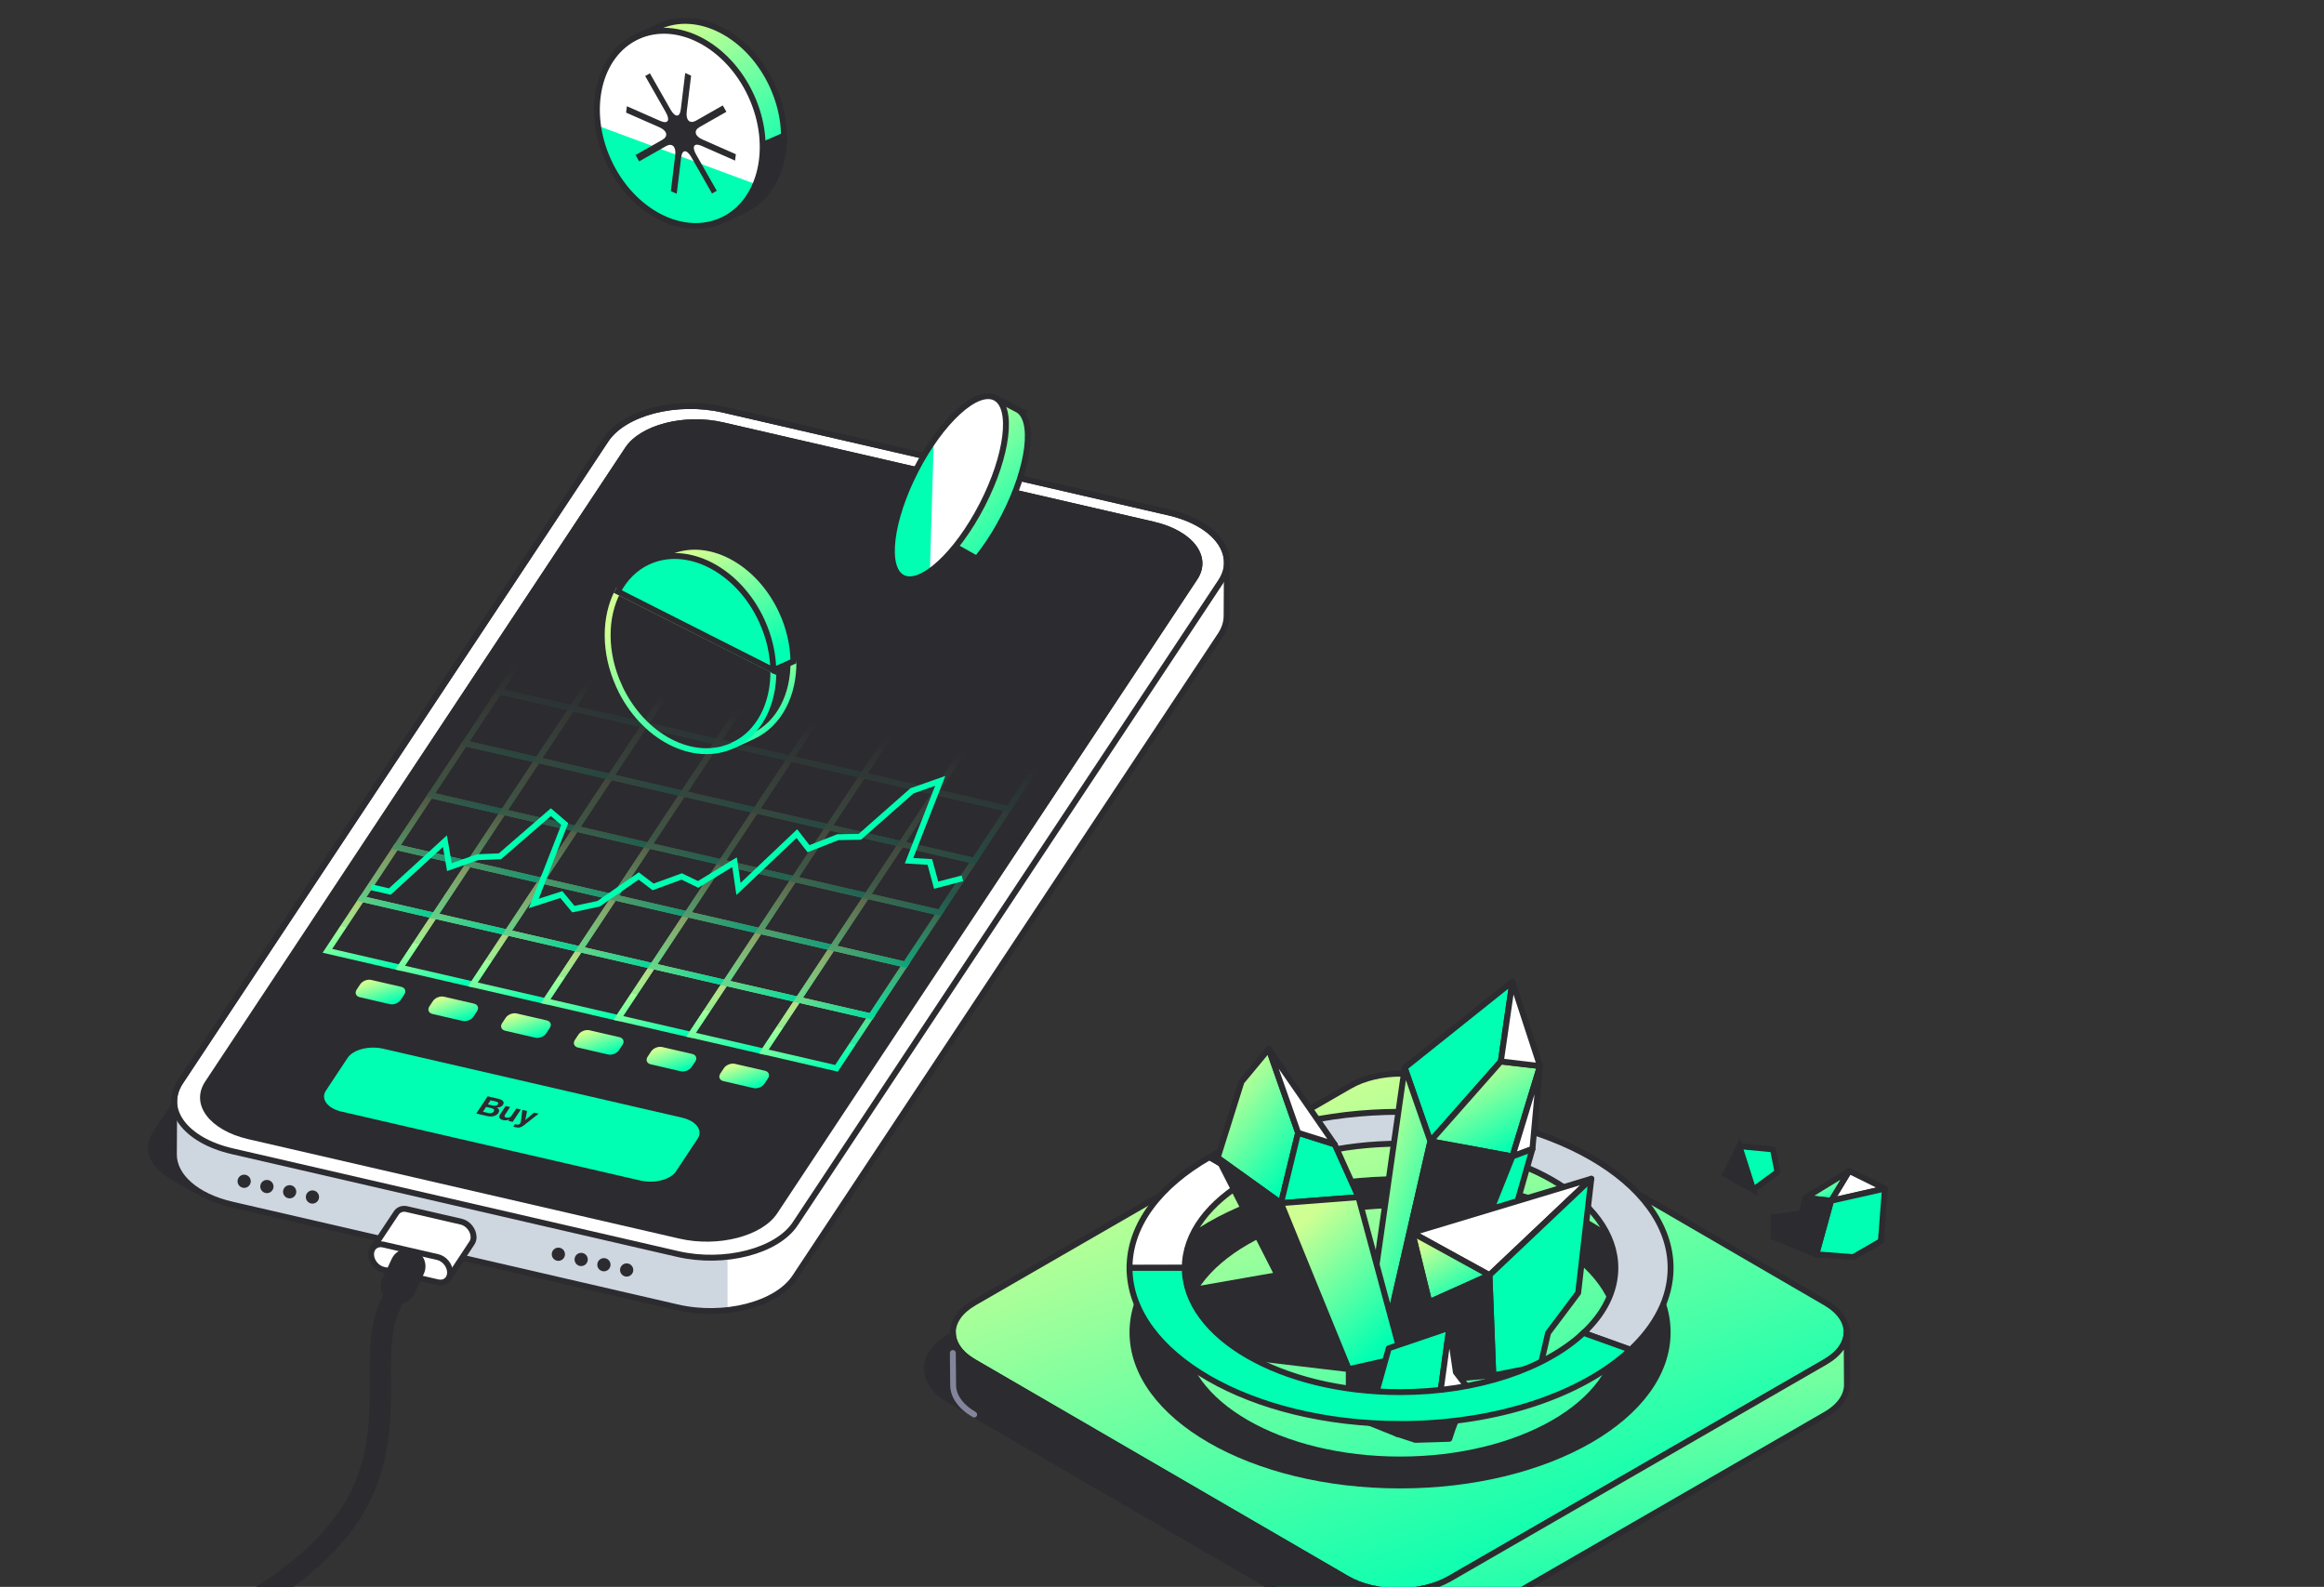 <svg width="394" height="269" viewBox="0 0 394 269" fill="none" xmlns="http://www.w3.org/2000/svg">
    <rect x="0" y="0" width="394" height="269" fill="#333333" stroke="none"/>
    <g clip-path="url(#clip0_7125_21449)">
        <path
            d="M34.144 202.233L30.794 200.426C26.798 198.271 24.05 195.699 26.539 191.899L38.724 173.291L34.144 202.233Z"
            fill="#2C2B2F" stroke="#2C2B2F" stroke-miterlimit="10" />
        <path
            d="M208 95.341C208 91.716 204.276 88.283 198.184 86.88L122.645 69.452C114.721 67.622 105.796 69.916 102.71 74.571L30.583 183.402C29.872 184.48 29.534 185.588 29.528 186.678L29.48 195.717C29.474 199.349 33.198 202.781 39.297 204.19L114.835 221.618C122.76 223.449 131.684 221.155 134.77 216.5L206.897 107.668C207.609 106.597 207.946 105.488 207.952 104.398L208 95.359C208 95.359 208 95.371 208 95.377C208 95.365 208 95.353 208 95.347V95.341ZM207.982 95.769C207.982 95.769 207.982 95.751 207.982 95.739C207.982 95.751 207.982 95.757 207.982 95.769Z"
            fill="white" />
        <path
            d="M30.583 183.402C29.872 184.48 29.534 185.588 29.528 186.678L29.48 195.717C29.474 199.349 33.198 202.781 39.297 204.19L114.835 221.618C117.649 222.269 120.584 222.395 123.344 222.082V208.448L33.668 178.753L30.583 183.408V183.402Z"
            fill="#CED6E0" />
        <path
            d="M198.183 86.88C206.108 88.711 210.031 93.968 206.946 98.623L134.818 207.454C131.732 212.109 122.808 214.404 114.883 212.573L39.345 195.145C31.42 193.314 27.497 188.057 30.583 183.402L102.71 74.571C105.796 69.916 114.72 67.622 122.645 69.452L198.183 86.88Z"
            fill="white" stroke="#2C2B2F" stroke-miterlimit="10" />
        <path
            d="M195.67 88.452C202.275 89.975 205.547 94.36 202.974 98.238L131.763 205.69C129.189 209.568 121.747 211.483 115.142 209.959L42.099 193.11C35.494 191.586 32.222 187.202 34.795 183.324L106.007 75.872C108.58 71.994 116.022 70.079 122.627 71.602L195.67 88.452Z"
            fill="#2C2B2F" />
        <path
            d="M208 95.341C208 91.716 204.276 88.283 198.184 86.88L122.645 69.452C114.721 67.622 105.796 69.916 102.71 74.571L30.583 183.402C29.872 184.48 29.534 185.588 29.528 186.678L29.48 195.717C29.474 199.349 33.198 202.781 39.297 204.19L114.835 221.618C122.76 223.449 131.684 221.155 134.77 216.5L206.897 107.668C207.609 106.597 207.946 105.488 207.952 104.398L208 95.359C208 95.359 208 95.371 208 95.377C208 95.365 208 95.353 208 95.347V95.341ZM207.982 95.769C207.982 95.769 207.982 95.751 207.982 95.739C207.982 95.751 207.982 95.757 207.982 95.769Z"
            stroke="#2C2B2F" stroke-miterlimit="10" stroke-linecap="round" />
        <path
            d="M94.665 213.735C95.284 213.735 95.786 213.234 95.786 212.615C95.786 211.997 95.284 211.495 94.665 211.495C94.046 211.495 93.544 211.997 93.544 212.615C93.544 213.234 94.046 213.735 94.665 213.735Z"
            fill="#2C2B2F" />
        <path
            d="M98.528 214.621C99.147 214.621 99.649 214.119 99.649 213.501C99.649 212.882 99.147 212.38 98.528 212.38C97.909 212.38 97.407 212.882 97.407 213.501C97.407 214.119 97.909 214.621 98.528 214.621Z"
            fill="#2C2B2F" />
        <path
            d="M102.385 215.512C103.004 215.512 103.505 215.01 103.505 214.392C103.505 213.773 103.004 213.271 102.385 213.271C101.765 213.271 101.264 213.773 101.264 214.392C101.264 215.01 101.765 215.512 102.385 215.512Z"
            fill="#2C2B2F" />
        <path
            d="M106.241 216.403C106.861 216.403 107.362 215.902 107.362 215.283C107.362 214.665 106.861 214.163 106.241 214.163C105.622 214.163 105.121 214.665 105.121 215.283C105.121 215.902 105.622 216.403 106.241 216.403Z"
            fill="#2C2B2F" />
        <path
            d="M41.393 201.366C42.012 201.366 42.514 200.864 42.514 200.246C42.514 199.627 42.012 199.126 41.393 199.126C40.774 199.126 40.273 199.627 40.273 200.246C40.273 200.864 40.774 201.366 41.393 201.366Z"
            fill="#2C2B2F" />
        <path
            d="M45.25 202.257C45.869 202.257 46.371 201.756 46.371 201.137C46.371 200.518 45.869 200.017 45.25 200.017C44.631 200.017 44.129 200.518 44.129 201.137C44.129 201.756 44.631 202.257 45.25 202.257Z"
            fill="#2C2B2F" />
        <path
            d="M49.107 203.142C49.726 203.142 50.228 202.641 50.228 202.022C50.228 201.404 49.726 200.902 49.107 200.902C48.488 200.902 47.986 201.404 47.986 202.022C47.986 202.641 48.488 203.142 49.107 203.142Z"
            fill="#2C2B2F" />
        <path
            d="M52.97 204.034C53.589 204.034 54.091 203.532 54.091 202.914C54.091 202.295 53.589 201.793 52.97 201.793C52.351 201.793 51.849 202.295 51.849 202.914C51.849 203.532 52.351 204.034 52.97 204.034Z"
            fill="#2C2B2F" />
        <path
            d="M80.287 209.713C80.287 208.538 79.353 207.364 78.207 207.099L68.969 204.967C68.21 204.792 67.547 205.07 67.186 205.612L63.196 211.615L76.026 216.728L79.997 210.718C80.178 210.441 80.293 210.104 80.293 209.713H80.287Z"
            fill="white" stroke="#2C2B2F" stroke-linecap="round" stroke-linejoin="round" />
        <path
            d="M76.303 215.716C76.303 216.891 75.369 217.638 74.225 217.373L64.986 215.241C63.841 214.976 62.907 213.802 62.907 212.627C62.907 211.453 63.841 210.706 64.986 210.971L74.225 213.103C75.369 213.368 76.303 214.542 76.303 215.716Z"
            fill="white" stroke="#2C2B2F" stroke-linecap="round" stroke-linejoin="round" />
        <path d="M69.132 214.663L67.553 218.053" stroke="#2C2B2F" stroke-width="6" stroke-miterlimit="10"
            stroke-linecap="round" />
        <path
            d="M-77.588 387.761C-94.335 387.761 -108.406 382.065 -115.221 372.526C-119.928 365.943 -120.886 358 -117.994 349.569C-116.481 345.167 -117.035 341.59 -119.675 338.645C-125.936 331.654 -142.978 329.823 -154.97 332.491L-187.397 339.723C-221.97 347.431 -246.285 341.253 -260.598 334.719C-278.309 326.625 -290.855 313.04 -294.146 298.364C-296.454 288.09 -294.049 277.877 -287.378 269.62C-280.092 260.593 -267.853 253.933 -251.986 250.356L-217.559 242.593C-216.582 242.37 -215.618 242.985 -215.395 243.96C-215.172 244.936 -215.787 245.899 -216.763 246.122L-251.191 253.884C-266.256 257.281 -277.796 263.508 -284.564 271.891C-290.614 279.382 -292.705 288.265 -290.614 297.575C-287.565 311.155 -275.784 323.813 -259.091 331.437C-245.285 337.742 -221.771 343.692 -188.181 336.2L-155.754 328.968C-142.822 326.083 -124.321 328.04 -116.981 336.236C-113.492 340.133 -112.654 345.149 -114.577 350.744C-117.072 358.024 -116.282 364.829 -112.281 370.424C-106.14 379.017 -93.172 384.142 -77.588 384.142C-62.004 384.142 -50.536 379.294 -44.968 371.171C-41.28 365.787 -40.786 359.181 -43.546 352.063C-52.38 329.269 -46.101 320.947 -28.673 310.908L30.287 276.937C44.847 268.548 57.417 261.304 61.184 248.471C62.714 243.244 62.69 238.492 62.672 233.903C62.648 229.206 62.63 224.774 64.414 220.709L65.896 217.331C66.3 216.415 67.367 216 68.276 216.403C69.192 216.807 69.608 217.872 69.204 218.782L67.722 222.16C66.246 225.521 66.264 229.399 66.288 233.885C66.312 238.51 66.336 243.755 64.655 249.488C60.484 263.713 47.329 271.294 32.095 280.075L-26.865 314.045C-43.757 323.777 -48.047 330.449 -40.171 350.768C-36.959 359.048 -37.586 366.817 -41.979 373.224C-48.222 382.33 -61.534 387.767 -77.582 387.767L-77.588 387.761Z"
            fill="#2C2B2F" />
        <path
            d="M111.695 4.504L108.284 6.07L108.574 6.702C104.428 10.905 103.512 18.56 106.766 25.642C110.02 32.724 116.432 37.011 122.325 36.602L122.615 37.234L126.025 35.668C132.702 32.603 134.908 23.136 130.949 14.531C126.99 5.925 118.366 1.433 111.689 4.504H111.695Z"
            fill="url(#paint0_linear_7125_21449)" stroke="#2C2B2F" stroke-miterlimit="10" />
        <path
            d="M111.526 32.284C114.726 35.259 118.625 36.855 122.325 36.602L122.614 37.234L126.025 35.669C130.521 33.603 132.973 28.641 132.901 22.998L111.52 32.29L111.526 32.284Z"
            fill="#2C2B2F" stroke="#2C2B2F" stroke-miterlimit="10" />
        <path
            d="M122.416 37.349C129.093 34.282 131.298 24.819 127.34 16.212C123.382 7.606 114.761 3.114 108.084 6.18C101.406 9.247 99.202 18.71 103.159 27.317C107.117 35.923 115.739 40.415 122.416 37.349Z"
            fill="#00FFB2" />
        <path
            d="M108.284 6.07C103.09 8.455 100.607 14.706 101.613 21.414L128.237 31.266C130.075 27.009 129.978 21.396 127.538 16.097C123.579 7.491 114.955 2.999 108.278 6.07H108.284Z"
            fill="white" />
        <path
            d="M122.536 17.873L117.993 20.457C116.956 21.047 116.251 20.378 116.42 18.975L117.167 12.821L116.167 12.381L115.419 18.536C115.251 19.939 114.461 19.945 113.666 18.548L110.183 12.429L109.381 12.887L112.864 19.005C113.66 20.396 113.25 21.071 111.954 20.505L106.278 18.006L106.145 19.09L111.822 21.589C113.117 22.161 113.328 23.106 112.292 23.697L107.748 26.28L108.363 27.358L112.906 24.775C113.943 24.184 114.648 24.853 114.479 26.256L113.732 32.404L114.732 32.844L115.48 26.696C115.648 25.292 116.438 25.286 117.233 26.683L120.716 32.802L121.518 32.344L118.035 26.226C117.239 24.835 117.649 24.16 118.945 24.726L124.621 27.226L124.754 26.142L119.077 23.642C117.782 23.07 117.571 22.125 118.607 21.535L123.151 18.951L122.536 17.873Z"
            fill="#2C2B2F" />
        <path
            d="M122.416 37.349C129.093 34.282 131.298 24.819 127.34 16.212C123.382 7.606 114.761 3.114 108.084 6.18C101.406 9.247 99.202 18.71 103.159 27.317C107.117 35.923 115.739 40.415 122.416 37.349Z"
            stroke="#2C2B2F" stroke-miterlimit="10" />
        <path d="M307.928 212.627L300.72 209.706V206.345L309.283 205.153L307.928 212.627Z" fill="#2C2B2F"
            stroke="#2C2B2F" stroke-miterlimit="10" />
        <path
            d="M161.009 226.598C155.868 229.566 155.844 234.372 160.948 237.335L165.167 239.786L251.956 189.712L247.738 187.261C242.634 184.299 234.323 184.299 229.183 187.261L161.009 226.598Z"
            fill="#2C2B2F" stroke="#2C2B2F" stroke-miterlimit="10" />
        <path
            d="M165.161 220.834C160.358 223.605 160.334 228.097 165.107 230.873L228.4 267.632C233.173 270.402 240.935 270.402 245.737 267.632L309.446 230.873C314.249 228.103 314.273 223.611 309.501 220.834L246.207 184.076C241.435 181.306 233.673 181.306 228.87 184.076L165.161 220.834Z"
            fill="url(#paint1_linear_7125_21449)" stroke="#2C2B2F" stroke-linecap="round" stroke-linejoin="round" />
        <path
            d="M165.106 230.873L228.4 267.632C233.172 270.402 240.934 270.402 245.737 267.632L309.446 230.873C311.863 229.476 313.068 227.645 313.068 225.821L313.122 234.739C313.122 236.57 311.923 238.401 309.5 239.792L245.791 276.551C240.988 279.321 233.227 279.321 228.454 276.551L165.161 239.792C162.792 238.413 161.605 236.612 161.599 234.805L161.545 225.887C161.545 227.694 162.738 229.494 165.106 230.873Z"
            fill="url(#paint2_linear_7125_21449)" />
        <path
            d="M237.361 278.616C234.143 278.652 230.907 277.966 228.454 276.545L165.161 239.786C162.792 238.407 161.605 236.606 161.599 234.8L161.545 225.881C161.545 227.687 162.738 229.488 165.106 230.867L228.4 267.626C230.864 269.053 234.118 269.74 237.355 269.698V278.616H237.361Z"
            fill="#2C2B2F" />
        <path
            d="M165.106 230.873L228.4 267.632C233.172 270.402 240.934 270.402 245.737 267.632L309.446 230.873C311.863 229.476 313.068 227.645 313.068 225.821L313.122 234.739C313.122 236.57 311.923 238.401 309.5 239.792L245.791 276.551C240.988 279.321 233.227 279.321 228.454 276.551L165.161 239.792C162.792 238.413 161.605 236.612 161.599 234.805L161.545 225.887C161.545 227.694 162.738 229.494 165.106 230.873V230.873Z"
            stroke="#2C2B2F" stroke-linecap="round" stroke-linejoin="round" />
        <path d="M165.155 239.786C162.786 238.407 161.599 236.606 161.593 234.8L161.539 229.356" stroke="#83869A"
            stroke-linecap="round" stroke-linejoin="round" />
        <path
            d="M237.361 199.39C212.032 199.39 191.495 211.235 191.495 225.851C191.495 240.466 212.032 252.312 237.361 252.312C262.689 252.312 283.226 240.466 283.226 225.851C283.226 211.235 262.689 199.39 237.361 199.39ZM237.361 246.91C217.203 246.91 200.86 237.479 200.86 225.851C200.86 214.222 217.203 204.792 237.361 204.792C257.518 204.792 273.861 214.222 273.861 225.851C273.861 237.479 257.518 246.91 237.361 246.91Z"
            fill="#2C2B2F" />
        <path
            d="M200.86 214.891C200.878 209.055 205.012 203.78 211.671 199.974L205.048 196.156C196.684 200.95 191.501 207.58 191.495 214.921L200.86 214.897V214.891Z"
            fill="white" stroke="#2C2B2F" stroke-miterlimit="10" />
        <path
            d="M283.226 214.933C283.226 200.317 262.688 188.472 237.36 188.472C224.754 188.472 213.34 191.405 205.048 196.156L211.671 199.974C218.269 196.204 227.339 193.874 237.36 193.874C257.518 193.874 273.861 203.304 273.861 214.933C273.861 218.973 271.884 222.743 268.468 225.953L276.422 228.808C280.737 224.773 283.226 220.027 283.226 214.939V214.933Z"
            fill="#CED6E0" stroke="#2C2B2F" stroke-miterlimit="10" />
        <path
            d="M236.752 243.026L228.665 239.786V232.09L205.687 229.356L201.583 218.781L216.582 216.155L237.361 220.732L245.707 225.068L255.252 228.163L253.167 233.144L240.018 234.264L236.752 243.026Z"
            fill="#2C2B2F" stroke="#2C2B2F" stroke-miterlimit="10" />
        <path d="M238.144 180.999L256.409 166.401L254.445 179.933L242.495 193.464L238.144 180.999Z" fill="#00FFB2"
            stroke="#2C2B2F" stroke-linecap="round" stroke-linejoin="round" />
        <path d="M238.144 180.999L232.763 218.709L235.703 223.087L242.495 193.464L238.144 180.999Z"
            fill="url(#paint3_linear_7125_21449)" stroke="#2C2B2F" stroke-linecap="round" stroke-linejoin="round" />
        <path d="M254.445 179.933L261.086 180.715L256.41 196.035L242.495 193.464L254.445 179.933Z"
            fill="url(#paint4_linear_7125_21449)" stroke="#2C2B2F" stroke-linecap="round" stroke-linejoin="round" />
        <path d="M244.201 226.592L256.41 196.036L242.495 193.464L235.704 223.087L244.201 226.592Z" fill="#2C2B2F"
            stroke="#2C2B2F" stroke-linecap="round" stroke-linejoin="round" />
        <path d="M256.409 166.401L261.086 180.715L254.445 179.933L256.409 166.401Z" fill="white" stroke="#2C2B2F"
            stroke-linecap="round" stroke-linejoin="round" />
        <path d="M259.802 194.765L261.086 180.715L256.41 196.035L259.802 194.765Z" fill="white" stroke="#2C2B2F"
            stroke-linecap="round" stroke-linejoin="round" />
        <path d="M244.201 226.592L251.956 222.219L259.802 194.765L256.41 196.035L244.201 226.592Z" fill="#00FFB2"
            stroke="#2C2B2F" stroke-linecap="round" stroke-linejoin="round" />
        <path d="M206.44 196.252L210.478 183.383L215.088 177.831L220.077 192.025L217.173 203.955L206.44 196.252Z"
            fill="url(#paint5_linear_7125_21449)" stroke="#2C2B2F" stroke-linecap="round" stroke-linejoin="round" />
        <path d="M206.44 196.252L223.741 230.199L228.665 232.09L217.173 203.954L206.44 196.252Z" fill="#2C2B2F"
            stroke="#2C2B2F" stroke-linecap="round" stroke-linejoin="round" />
        <path d="M220.077 192.025L226.266 193.982L230.304 202.943L217.173 203.954L220.077 192.025Z" fill="#00FFB2"
            stroke="#2C2B2F" stroke-linecap="round" stroke-linejoin="round" />
        <path d="M237.632 230.072L230.304 202.943L217.173 203.954L228.665 232.09L237.632 230.072Z"
            fill="url(#paint6_linear_7125_21449)" stroke="#2C2B2F" stroke-linecap="round" stroke-linejoin="round" />
        <path d="M215.087 177.831L226.266 193.982L220.077 192.025L215.087 177.831Z" fill="white" stroke="#2C2B2F"
            stroke-linecap="round" stroke-linejoin="round" />
        <path d="M269.781 199.818L252.516 216.155L239.439 208.965L269.781 199.818Z" fill="white" stroke="#2C2B2F"
            stroke-linecap="round" stroke-linejoin="round" />
        <path
            d="M253.167 233.144L252.516 216.155L269.781 199.818L267.557 219.16L262.453 225.959L261.146 231.578L253.167 233.144Z"
            fill="#00FFB2" stroke="#2C2B2F" stroke-linecap="round" stroke-linejoin="round" />
        <path d="M239.439 208.965L242.314 220.732L252.516 216.155L239.439 208.965Z"
            fill="url(#paint7_linear_7125_21449)" stroke="#2C2B2F" stroke-linecap="round" stroke-linejoin="round" />
        <path d="M240.615 227.001L242.314 220.732L252.516 216.156L253.167 233.144L240.615 227.001Z" fill="#2C2B2F"
            stroke="#2C2B2F" stroke-linecap="round" stroke-linejoin="round" />
        <path d="M239.439 208.965L240.615 227.001L242.314 220.732L239.439 208.965Z" fill="#2C2B2F" stroke="#2C2B2F"
            stroke-linecap="round" stroke-linejoin="round" />
        <path d="M232.347 239.659L235.438 228.555L245.707 225.068L243.7 239.659L238.819 241.568L232.347 239.659Z"
            fill="#00FFB2" stroke="#2C2B2F" stroke-linecap="round" stroke-linejoin="round" />
        <path
            d="M236.752 243.026L232.347 239.659L238.819 241.568L243.7 239.659L246.436 241.719L245.707 243.905L239.952 244.08L236.752 243.026Z"
            fill="#2C2B2F" stroke="#2C2B2F" stroke-linecap="round" stroke-linejoin="round" />
        <path d="M245.707 225.068L246.822 232.62L249.1 235.582L246.436 241.719L243.7 239.659L245.707 225.068Z"
            fill="white" stroke="#2C2B2F" stroke-linecap="round" stroke-linejoin="round" />
        <path
            d="M237.361 241.394C253.872 241.394 268.341 236.359 276.422 228.802L268.468 225.947C262.044 231.969 250.516 235.986 237.361 235.986C217.203 235.986 200.86 226.555 200.86 214.927H191.495C191.495 229.542 212.032 241.388 237.361 241.388V241.394Z"
            fill="#00FFB2" stroke="#2C2B2F" stroke-miterlimit="10" />
        <path d="M319.558 201.486L310.428 203.551L313.502 198.493L319.558 201.486Z" fill="white" stroke="#2C2B2F"
            stroke-linecap="round" stroke-linejoin="round" />
        <path d="M307.927 212.627L310.428 203.551L319.558 201.486L318.877 210.398L314.188 213.102L307.927 212.627Z"
            fill="#00FFB2" stroke="#2C2B2F" stroke-linecap="round" stroke-linejoin="round" />
        <path d="M313.502 198.493L306.053 203.051L310.428 203.551L313.502 198.493Z"
            fill="url(#paint8_linear_7125_21449)" stroke="#2C2B2F" stroke-linecap="round" stroke-linejoin="round" />
        <path d="M304.908 208.026L306.053 203.051L310.428 203.551L307.927 212.627L304.908 208.026Z" fill="#2C2B2F"
            stroke="#2C2B2F" stroke-linecap="round" stroke-linejoin="round" />
        <path d="M292.53 199.077L297.243 201.684L294.887 194.295L292.53 199.077Z" fill="#2C2B2F" stroke="#2C2B2F"
            stroke-miterlimit="10" />
        <path d="M301.347 198.673L300.581 194.837L294.887 194.295L297.243 201.684L301.347 198.673Z" fill="#00FFB2"
            stroke="#2C2B2F" stroke-linecap="round" stroke-linejoin="round" />
        <path d="M61.335 152.388L73.664 155.231L67.837 164.029L55.507 161.181L61.335 152.388Z"
            stroke="url(#paint9_linear_7125_21449)" stroke-miterlimit="10" />
        <path d="M73.664 155.231L85.994 158.074L80.166 166.872L67.837 164.029L73.664 155.231Z"
            stroke="url(#paint10_linear_7125_21449)" stroke-miterlimit="10" />
        <path d="M85.994 158.073L98.323 160.922L92.496 169.714L80.166 166.872L85.994 158.073Z"
            stroke="url(#paint11_linear_7125_21449)" stroke-miterlimit="10" />
        <path d="M98.323 160.922L110.659 163.764L104.826 172.563L92.496 169.714L98.323 160.922Z"
            stroke="url(#paint12_linear_7125_21449)" stroke-miterlimit="10" />
        <path d="M110.659 163.764L122.989 166.613L117.155 175.405L104.826 172.563L110.659 163.764Z"
            stroke="url(#paint13_linear_7125_21449)" stroke-miterlimit="10" />
        <path d="M122.989 166.613L135.318 169.455L129.485 178.248L117.155 175.405L122.989 166.613Z"
            stroke="url(#paint14_linear_7125_21449)" stroke-miterlimit="10" />
        <path d="M135.318 169.455L147.648 172.298L141.814 181.096L129.485 178.248L135.318 169.455Z"
            stroke="url(#paint15_linear_7125_21449)" stroke-miterlimit="10" />
        <path d="M67.162 143.59L79.498 146.439L73.664 155.231L61.334 152.389L67.162 143.59Z"
            stroke="url(#paint16_linear_7125_21449)" stroke-miterlimit="10" />
        <path d="M79.497 146.439L91.827 149.281L85.994 158.074L73.664 155.231L79.497 146.439Z"
            stroke="url(#paint17_linear_7125_21449)" stroke-miterlimit="10" />
        <path d="M91.827 149.281L104.157 152.124L98.323 160.922L85.994 158.074L91.827 149.281Z"
            stroke="url(#paint18_linear_7125_21449)" stroke-miterlimit="10" />
        <path d="M104.157 152.124L116.487 154.972L110.659 163.764L98.324 160.922L104.157 152.124Z"
            stroke="url(#paint19_linear_7125_21449)" stroke-miterlimit="10" />
        <path d="M116.487 154.972L128.816 157.814L122.989 166.613L110.659 163.764L116.487 154.972Z"
            stroke="url(#paint20_linear_7125_21449)" stroke-miterlimit="10" />
        <path d="M128.816 157.814L141.146 160.657L135.318 169.455L122.989 166.613L128.816 157.814Z"
            stroke="url(#paint21_linear_7125_21449)" stroke-miterlimit="10" />
        <path d="M141.146 160.657L153.475 163.506L147.648 172.298L135.318 169.455L141.146 160.657Z"
            stroke="url(#paint22_linear_7125_21449)" stroke-miterlimit="10" />
        <path d="M72.996 134.798L85.325 137.641L79.498 146.439L67.162 143.59L72.996 134.798Z"
            stroke="url(#paint23_linear_7125_21449)" stroke-miterlimit="10" />
        <path d="M85.325 137.641L97.654 140.483L91.827 149.281L79.498 146.439L85.325 137.641Z"
            stroke="url(#paint24_linear_7125_21449)" stroke-miterlimit="10" />
        <path d="M97.654 140.483L109.984 143.332L104.157 152.124L91.827 149.281L97.654 140.483Z"
            stroke="url(#paint25_linear_7125_21449)" stroke-miterlimit="10" />
        <path d="M109.984 143.332L122.314 146.174L116.486 154.972L104.157 152.124L109.984 143.332Z"
            stroke="url(#paint26_linear_7125_21449)" stroke-miterlimit="10" />
        <path d="M122.314 146.174L134.643 149.016L128.816 157.815L116.486 154.972L122.314 146.174Z"
            stroke="url(#paint27_linear_7125_21449)" stroke-miterlimit="10" />
        <path d="M134.643 149.016L146.973 151.865L141.146 160.657L128.816 157.815L134.643 149.016Z"
            stroke="url(#paint28_linear_7125_21449)" stroke-miterlimit="10" />
        <path d="M146.973 151.865L159.302 154.707L153.475 163.505L141.146 160.657L146.973 151.865Z"
            stroke="url(#paint29_linear_7125_21449)" stroke-miterlimit="10" />
        <path d="M78.823 126L91.153 128.843L85.325 137.641L72.996 134.798L78.823 126Z"
            stroke="url(#paint30_linear_7125_21449)" stroke-miterlimit="10" />
        <path d="M91.153 128.843L103.482 131.691L97.655 140.483L85.325 137.641L91.153 128.843Z"
            stroke="url(#paint31_linear_7125_21449)" stroke-miterlimit="10" />
        <path d="M103.482 131.691L115.812 134.533L109.984 143.332L97.655 140.483L103.482 131.691Z"
            stroke="url(#paint32_linear_7125_21449)" stroke-miterlimit="10" />
        <path d="M115.812 134.533L128.147 137.382L122.314 146.174L109.984 143.332L115.812 134.533Z"
            stroke="url(#paint33_linear_7125_21449)" stroke-miterlimit="10" />
        <path d="M128.147 137.382L140.477 140.224L134.644 149.016L122.314 146.174L128.147 137.382Z"
            stroke="url(#paint34_linear_7125_21449)" stroke-miterlimit="10" />
        <path d="M140.477 140.224L152.807 143.066L146.973 151.865L134.644 149.016L140.477 140.224Z"
            stroke="url(#paint35_linear_7125_21449)" stroke-miterlimit="10" />
        <path d="M152.807 143.066L165.136 145.915L159.303 154.707L146.973 151.865L152.807 143.066Z"
            stroke="url(#paint36_linear_7125_21449)" stroke-miterlimit="10" />
        <path d="M84.65 117.202L96.986 120.05L91.152 128.842L78.823 126L84.65 117.202Z"
            stroke="url(#paint37_linear_7125_21449)" stroke-miterlimit="10" />
        <path d="M96.986 120.05L109.315 122.892L103.482 131.691L91.152 128.842L96.986 120.05Z"
            stroke="url(#paint38_linear_7125_21449)" stroke-miterlimit="10" />
        <path d="M109.315 122.892L121.645 125.741L115.812 134.533L103.482 131.691L109.315 122.892Z"
            stroke="url(#paint39_linear_7125_21449)" stroke-miterlimit="10" />
        <path d="M121.645 125.741L133.975 128.583L128.147 137.381L115.812 134.533L121.645 125.741Z"
            stroke="url(#paint40_linear_7125_21449)" stroke-miterlimit="10" />
        <path d="M133.974 128.583L146.304 131.426L140.477 140.224L128.147 137.382L133.974 128.583Z"
            stroke="url(#paint41_linear_7125_21449)" stroke-miterlimit="10" />
        <path d="M146.304 131.426L158.634 134.274L152.806 143.066L140.477 140.224L146.304 131.426Z"
            stroke="url(#paint42_linear_7125_21449)" stroke-miterlimit="10" />
        <path d="M158.634 134.274L170.964 137.117L165.136 145.915L152.807 143.066L158.634 134.274Z"
            stroke="url(#paint43_linear_7125_21449)" stroke-miterlimit="10" />
        <path d="M90.483 108.409L102.813 111.252L96.986 120.05L84.65 117.202L90.483 108.409Z"
            stroke="url(#paint44_linear_7125_21449)" stroke-miterlimit="10" />
        <path d="M102.813 111.252L115.143 114.1L109.315 122.892L96.986 120.05L102.813 111.252Z"
            stroke="url(#paint45_linear_7125_21449)" stroke-miterlimit="10" />
        <path d="M115.143 114.1L127.472 116.943L121.645 125.741L109.315 122.892L115.143 114.1Z"
            stroke="url(#paint46_linear_7125_21449)" stroke-miterlimit="10" />
        <path d="M127.472 116.943L139.802 119.785L133.975 128.583L121.645 125.741L127.472 116.943Z"
            stroke="url(#paint47_linear_7125_21449)" stroke-miterlimit="10" />
        <path d="M139.802 119.785L152.132 122.634L146.304 131.426L133.975 128.583L139.802 119.785Z"
            stroke="url(#paint48_linear_7125_21449)" stroke-miterlimit="10" />
        <path d="M152.132 122.634L164.461 125.476L158.634 134.274L146.304 131.426L152.132 122.634Z"
            stroke="url(#paint49_linear_7125_21449)" stroke-miterlimit="10" />
        <path d="M164.461 125.476L176.791 128.324L170.963 137.117L158.634 134.274L164.461 125.476Z"
            stroke="url(#paint50_linear_7125_21449)" stroke-miterlimit="10" />
        <path
            d="M195.671 88.452C202.275 89.976 205.548 94.36 202.974 98.238L149.926 178.283L52.958 155.911L106.007 75.866C108.58 71.988 116.022 70.073 122.627 71.596L195.671 88.446V88.452Z"
            fill="url(#paint51_linear_7125_21449)" />
        <path
            d="M62.907 150.395L66.095 151.13L75.43 142.591L76.189 146.993L80.98 145.306L84.758 145.156L93.394 137.677L95.738 139.688L90.483 153.159L95.165 151.642L97.208 154.111L101.487 153.201L108.285 148.492L110.725 150.347L115.576 148.577L118.366 149.92L124.531 146.156L125.2 150.696L135.095 141.314L137.078 143.867L142.049 141.916L145.768 141.856L154.614 134.057L159.405 132.371L154.114 145.903L157.645 146.12L158.712 150.052L163.165 148.89"
            stroke="#00FFB2" stroke-miterlimit="10" />
        <path
            d="M115.624 189.46C118.029 190.014 119.216 191.61 118.282 193.019L114.606 198.566C113.672 199.975 110.966 200.674 108.562 200.119L57.911 188.437C55.507 187.883 54.32 186.287 55.254 184.878L58.93 179.331C59.864 177.922 62.57 177.223 64.974 177.778L115.624 189.46Z"
            fill="#00FFB2" />
        <path
            d="M82.673 185.841L84.469 186.257C84.903 186.359 85.18 186.51 85.301 186.691C85.427 186.883 85.409 187.082 85.258 187.311C85.06 187.612 84.68 187.744 84.24 187.75V187.762C84.614 187.961 84.734 188.298 84.499 188.66C84.318 188.931 84.077 189.093 83.74 189.19C83.414 189.286 83.005 189.286 82.577 189.19L80.739 188.762L82.673 185.841ZM81.878 188.461L82.812 188.678C83.204 188.768 83.547 188.666 83.704 188.425C83.891 188.148 83.704 187.943 83.33 187.853L82.414 187.642L81.872 188.461H81.878ZM83.589 187.413C83.945 187.491 84.264 187.425 84.415 187.196C84.559 186.979 84.421 186.805 84.065 186.721L83.167 186.516L82.709 187.208L83.589 187.413Z"
            fill="#2C2B2F" />
        <path
            d="M86.174 190.015L86.337 189.768H86.319C85.993 189.912 85.698 189.966 85.294 189.876C84.656 189.731 84.493 189.346 84.794 188.889L85.722 187.491L86.482 187.666L85.62 188.967C85.457 189.214 85.517 189.382 85.843 189.455C86.204 189.539 86.548 189.394 86.735 189.117L87.536 187.907L88.302 188.081L86.915 190.177L86.18 190.009L86.174 190.015Z"
            fill="#2C2B2F" />
        <path
            d="M87.302 190.563L87.573 190.623C87.874 190.695 88.073 190.605 88.187 190.436C88.266 190.322 88.296 190.171 88.344 189.816L88.555 188.148L89.356 188.335L89.157 189.376C89.121 189.587 89.037 189.876 89.037 189.876H89.049C89.049 189.876 89.302 189.629 89.519 189.461L90.55 188.612L91.321 188.786L88.892 190.701C88.362 191.117 88.043 191.231 87.458 191.099L87.012 190.996L87.302 190.563Z"
            fill="#2C2B2F" />
        <path
            d="M60.473 167.751C60.099 168.311 60.334 168.889 60.991 169.045L66.089 170.22C66.746 170.37 67.584 170.039 67.951 169.479L68.548 168.582C68.921 168.022 68.686 167.443 68.03 167.287L62.931 166.112C62.275 165.962 61.437 166.293 61.069 166.853L60.473 167.751Z"
            fill="url(#paint52_linear_7125_21449)" />
        <path
            d="M72.802 170.593C72.429 171.153 72.664 171.732 73.321 171.888L78.419 173.062C79.076 173.213 79.913 172.882 80.281 172.322L80.877 171.424C81.251 170.864 81.016 170.286 80.359 170.13L75.261 168.955C74.604 168.805 73.766 169.136 73.399 169.696L72.802 170.593Z"
            fill="url(#paint53_linear_7125_21449)" />
        <path
            d="M85.132 173.436C84.758 173.996 84.993 174.574 85.65 174.73L90.748 175.905C91.405 176.055 92.243 175.724 92.611 175.164L93.207 174.267C93.581 173.707 93.346 173.128 92.689 172.972L87.591 171.798C86.934 171.647 86.096 171.978 85.729 172.538L85.132 173.436Z"
            fill="url(#paint54_linear_7125_21449)" />
        <path
            d="M97.467 176.284C97.094 176.844 97.329 177.422 97.986 177.579L103.084 178.753C103.741 178.904 104.578 178.572 104.946 178.012L105.542 177.115C105.916 176.555 105.681 175.977 105.024 175.82L99.926 174.646C99.269 174.496 98.432 174.827 98.064 175.387L97.467 176.284Z"
            fill="url(#paint55_linear_7125_21449)" />
        <path
            d="M109.797 179.127C109.423 179.687 109.658 180.265 110.315 180.421L115.413 181.595C116.07 181.746 116.908 181.415 117.276 180.855L117.872 179.958C118.246 179.398 118.011 178.819 117.354 178.663L112.256 177.488C111.599 177.338 110.761 177.669 110.394 178.229L109.797 179.127Z"
            fill="url(#paint56_linear_7125_21449)" />
        <path
            d="M122.127 181.975C121.753 182.535 121.988 183.113 122.645 183.27L127.743 184.444C128.4 184.595 129.238 184.263 129.605 183.703L130.202 182.806C130.575 182.246 130.34 181.668 129.683 181.511L124.585 180.337C123.928 180.186 123.091 180.518 122.723 181.078L122.127 181.975Z"
            fill="url(#paint57_linear_7125_21449)" />
        <path
            d="M172.439 69.38L168.709 67.459L168.389 68.079C165.087 68.73 160.368 73.698 156.801 80.623C153.233 87.549 151.938 94.276 153.324 97.341L153.004 97.961L156.735 99.882C159.856 101.484 165.901 95.956 170.233 87.537C174.566 79.112 175.555 70.988 172.433 69.38H172.439Z"
            fill="url(#paint58_linear_7125_21449)" stroke="#2C2B2F" stroke-miterlimit="10" />
        <path
            d="M153.788 88.103C152.649 92.053 152.456 95.42 153.33 97.341L153.011 97.961L156.741 99.882C158.838 100.96 162.261 98.804 165.599 94.715L153.788 88.103Z"
            fill="#2C2B2F" stroke="#2C2B2F" stroke-miterlimit="10" />
        <path
            d="M166.524 85.58C170.859 77.157 171.845 69.029 168.726 67.425C165.606 65.822 159.563 71.35 155.227 79.773C150.892 88.197 149.906 96.325 153.025 97.928C156.145 99.532 162.188 94.003 166.524 85.58Z"
            fill="#00FFB2" />
        <path
            d="M168.709 67.459C166.281 66.213 162.092 69.278 158.308 74.662L157.645 96.883C160.526 94.878 163.84 90.795 166.51 85.616C170.842 77.191 171.831 69.067 168.709 67.459Z"
            fill="white" />
        <path
            d="M166.524 85.58C170.859 77.157 171.845 69.029 168.726 67.425C165.606 65.822 159.563 71.35 155.227 79.773C150.892 88.197 149.906 96.325 153.025 97.928C156.145 99.532 162.188 94.003 166.524 85.58Z"
            stroke="#2C2B2F" stroke-miterlimit="10" />
        <path d="M124.224 126.379L127.634 124.813C132.136 122.742 134.595 117.761 134.516 112.101"
            stroke="url(#paint59_linear_7125_21449)" stroke-miterlimit="10" />
        <path
            d="M104.97 116.346C108.929 124.952 117.553 129.444 124.23 126.373C128.749 124.295 131.208 119.291 131.112 113.606L104.729 100.261C102.451 104.603 102.361 110.655 104.976 116.34L104.97 116.346Z"
            stroke="url(#paint60_linear_7125_21449)" stroke-miterlimit="10" />
        <path
            d="M132.564 103.676C128.605 95.07 119.981 90.578 113.304 93.649L109.894 95.215L110.183 95.847L131.106 113.618L134.517 112.107C134.474 109.373 133.854 106.482 132.564 103.682V103.676Z"
            fill="url(#paint61_linear_7125_21449)" stroke="#2C2B2F" stroke-miterlimit="10" />
        <path
            d="M129.153 105.242C125.194 96.636 116.571 92.143 109.894 95.215C107.628 96.257 105.892 98.045 104.723 100.273L131.106 113.618C131.058 110.902 130.431 108.03 129.153 105.248V105.242Z"
            fill="#00FFB2" stroke="#2C2B2F" stroke-miterlimit="10" />
    </g>
    <defs>
        <linearGradient id="paint0_linear_7125_21449" x1="110.965" y1="7.555" x2="129.575" y2="31.824"
            gradientUnits="userSpaceOnUse">
            <stop stop-color="#CFFF93" />
            <stop offset="1" stop-color="#00FFB2" />
        </linearGradient>
        <linearGradient id="paint1_linear_7125_21449" x1="194.761" y1="192.456" x2="227.435" y2="280.675"
            gradientUnits="userSpaceOnUse">
            <stop stop-color="#CFFF93" />
            <stop offset="1" stop-color="#00FFB2" />
        </linearGradient>
        <linearGradient id="paint2_linear_7125_21449" x1="194.775" y1="232.117" x2="207.601" y2="289.657"
            gradientUnits="userSpaceOnUse">
            <stop stop-color="#CFFF93" />
            <stop offset="1" stop-color="#00FFB2" />
        </linearGradient>
        <linearGradient id="paint3_linear_7125_21449" x1="234.896" y1="186.017" x2="250.284" y2="191.578"
            gradientUnits="userSpaceOnUse">
            <stop stop-color="#CFFF93" />
            <stop offset="1" stop-color="#00FFB2" />
        </linearGradient>
        <linearGradient id="paint4_linear_7125_21449" x1="246.571" y1="181.853" x2="254.379" y2="195.943"
            gradientUnits="userSpaceOnUse">
            <stop stop-color="#CFFF93" />
            <stop offset="1" stop-color="#00FFB2" />
        </linearGradient>
        <linearGradient id="paint5_linear_7125_21449" x1="209.43" y1="180.946" x2="224.065" y2="192.887"
            gradientUnits="userSpaceOnUse">
            <stop stop-color="#CFFF93" />
            <stop offset="1" stop-color="#00FFB2" />
        </linearGradient>
        <linearGradient id="paint6_linear_7125_21449" x1="221.658" y1="206.418" x2="238.255" y2="224.626"
            gradientUnits="userSpaceOnUse">
            <stop stop-color="#CFFF93" />
            <stop offset="1" stop-color="#00FFB2" />
        </linearGradient>
        <linearGradient id="paint7_linear_7125_21449" x1="242.306" y1="210.368" x2="248.126" y2="220.476"
            gradientUnits="userSpaceOnUse">
            <stop stop-color="#CFFF93" />
            <stop offset="1" stop-color="#00FFB2" />
        </linearGradient>
        <linearGradient id="paint8_linear_7125_21449" x1="307.686" y1="199.096" x2="309.801" y2="203.963"
            gradientUnits="userSpaceOnUse">
            <stop stop-color="#CFFF93" />
            <stop offset="1" stop-color="#00FFB2" />
        </linearGradient>
        <linearGradient id="paint9_linear_7125_21449" x1="59.488" y1="153.776" x2="64.163" y2="165.173"
            gradientUnits="userSpaceOnUse">
            <stop stop-color="#CFFF93" />
            <stop offset="1" stop-color="#00FFB2" />
        </linearGradient>
        <linearGradient id="paint10_linear_7125_21449" x1="71.817" y1="156.619" x2="76.492" y2="168.015"
            gradientUnits="userSpaceOnUse">
            <stop stop-color="#CFFF93" />
            <stop offset="1" stop-color="#00FFB2" />
        </linearGradient>
        <linearGradient id="paint11_linear_7125_21449" x1="84.147" y1="159.461" x2="88.822" y2="170.858"
            gradientUnits="userSpaceOnUse">
            <stop stop-color="#CFFF93" />
            <stop offset="1" stop-color="#00FFB2" />
        </linearGradient>
        <linearGradient id="paint12_linear_7125_21449" x1="96.478" y1="162.31" x2="101.151" y2="173.707"
            gradientUnits="userSpaceOnUse">
            <stop stop-color="#CFFF93" />
            <stop offset="1" stop-color="#00FFB2" />
        </linearGradient>
        <linearGradient id="paint13_linear_7125_21449" x1="108.808" y1="165.152" x2="113.481" y2="176.55"
            gradientUnits="userSpaceOnUse">
            <stop stop-color="#CFFF93" />
            <stop offset="1" stop-color="#00FFB2" />
        </linearGradient>
        <linearGradient id="paint14_linear_7125_21449" x1="121.137" y1="168" x2="125.807" y2="179.394"
            gradientUnits="userSpaceOnUse">
            <stop stop-color="#CFFF93" />
            <stop offset="1" stop-color="#00FFB2" />
        </linearGradient>
        <linearGradient id="paint15_linear_7125_21449" x1="133.467" y1="170.843" x2="138.14" y2="182.241"
            gradientUnits="userSpaceOnUse">
            <stop stop-color="#CFFF93" />
            <stop offset="1" stop-color="#00FFB2" />
        </linearGradient>
        <linearGradient id="paint16_linear_7125_21449" x1="65.316" y1="144.978" x2="69.99" y2="156.376"
            gradientUnits="userSpaceOnUse">
            <stop stop-color="#CFFF93" />
            <stop offset="1" stop-color="#00FFB2" />
        </linearGradient>
        <linearGradient id="paint17_linear_7125_21449" x1="77.646" y1="147.826" x2="82.316" y2="159.219"
            gradientUnits="userSpaceOnUse">
            <stop stop-color="#CFFF93" />
            <stop offset="1" stop-color="#00FFB2" />
        </linearGradient>
        <linearGradient id="paint18_linear_7125_21449" x1="89.975" y1="150.669" x2="94.649" y2="162.067"
            gradientUnits="userSpaceOnUse">
            <stop stop-color="#CFFF93" />
            <stop offset="1" stop-color="#00FFB2" />
        </linearGradient>
        <linearGradient id="paint19_linear_7125_21449" x1="102.306" y1="153.511" x2="106.979" y2="164.909"
            gradientUnits="userSpaceOnUse">
            <stop stop-color="#CFFF93" />
            <stop offset="1" stop-color="#00FFB2" />
        </linearGradient>
        <linearGradient id="paint20_linear_7125_21449" x1="114.64" y1="156.36" x2="119.315" y2="167.756"
            gradientUnits="userSpaceOnUse">
            <stop stop-color="#CFFF93" />
            <stop offset="1" stop-color="#00FFB2" />
        </linearGradient>
        <linearGradient id="paint21_linear_7125_21449" x1="126.969" y1="159.202" x2="131.644" y2="170.599"
            gradientUnits="userSpaceOnUse">
            <stop stop-color="#CFFF93" />
            <stop offset="1" stop-color="#00FFB2" />
        </linearGradient>
        <linearGradient id="paint22_linear_7125_21449" x1="139.299" y1="162.045" x2="143.973" y2="173.441"
            gradientUnits="userSpaceOnUse">
            <stop stop-color="#CFFF93" />
            <stop offset="1" stop-color="#00FFB2" />
        </linearGradient>
        <linearGradient id="paint23_linear_7125_21449" x1="71.144" y1="136.186" x2="75.818" y2="147.584"
            gradientUnits="userSpaceOnUse">
            <stop stop-color="#CFFF93" />
            <stop offset="1" stop-color="#00FFB2" />
        </linearGradient>
        <linearGradient id="paint24_linear_7125_21449" x1="83.478" y1="139.029" x2="88.153" y2="150.425"
            gradientUnits="userSpaceOnUse">
            <stop stop-color="#CFFF93" />
            <stop offset="1" stop-color="#00FFB2" />
        </linearGradient>
        <linearGradient id="paint25_linear_7125_21449" x1="95.808" y1="141.871" x2="100.482" y2="153.267"
            gradientUnits="userSpaceOnUse">
            <stop stop-color="#CFFF93" />
            <stop offset="1" stop-color="#00FFB2" />
        </linearGradient>
        <linearGradient id="paint26_linear_7125_21449" x1="108.137" y1="144.719" x2="112.812" y2="156.116"
            gradientUnits="userSpaceOnUse">
            <stop stop-color="#CFFF93" />
            <stop offset="1" stop-color="#00FFB2" />
        </linearGradient>
        <linearGradient id="paint27_linear_7125_21449" x1="120.467" y1="147.562" x2="125.142" y2="158.958"
            gradientUnits="userSpaceOnUse">
            <stop stop-color="#CFFF93" />
            <stop offset="1" stop-color="#00FFB2" />
        </linearGradient>
        <linearGradient id="paint28_linear_7125_21449" x1="132.796" y1="150.404" x2="137.471" y2="161.801"
            gradientUnits="userSpaceOnUse">
            <stop stop-color="#CFFF93" />
            <stop offset="1" stop-color="#00FFB2" />
        </linearGradient>
        <linearGradient id="paint29_linear_7125_21449" x1="145.126" y1="153.253" x2="149.801" y2="164.649"
            gradientUnits="userSpaceOnUse">
            <stop stop-color="#CFFF93" />
            <stop offset="1" stop-color="#00FFB2" />
        </linearGradient>
        <linearGradient id="paint30_linear_7125_21449" x1="76.976" y1="127.388" x2="81.651" y2="138.784"
            gradientUnits="userSpaceOnUse">
            <stop stop-color="#CFFF93" />
            <stop offset="1" stop-color="#00FFB2" />
        </linearGradient>
        <linearGradient id="paint31_linear_7125_21449" x1="89.306" y1="130.23" x2="93.981" y2="141.627"
            gradientUnits="userSpaceOnUse">
            <stop stop-color="#CFFF93" />
            <stop offset="1" stop-color="#00FFB2" />
        </linearGradient>
        <linearGradient id="paint32_linear_7125_21449" x1="101.635" y1="133.079" x2="106.31" y2="144.475"
            gradientUnits="userSpaceOnUse">
            <stop stop-color="#CFFF93" />
            <stop offset="1" stop-color="#00FFB2" />
        </linearGradient>
        <linearGradient id="paint33_linear_7125_21449" x1="113.966" y1="135.921" x2="118.64" y2="147.319"
            gradientUnits="userSpaceOnUse">
            <stop stop-color="#CFFF93" />
            <stop offset="1" stop-color="#00FFB2" />
        </linearGradient>
        <linearGradient id="paint34_linear_7125_21449" x1="126.296" y1="138.769" x2="130.965" y2="150.162"
            gradientUnits="userSpaceOnUse">
            <stop stop-color="#CFFF93" />
            <stop offset="1" stop-color="#00FFB2" />
        </linearGradient>
        <linearGradient id="paint35_linear_7125_21449" x1="138.625" y1="141.612" x2="143.299" y2="153.01"
            gradientUnits="userSpaceOnUse">
            <stop stop-color="#CFFF93" />
            <stop offset="1" stop-color="#00FFB2" />
        </linearGradient>
        <linearGradient id="paint36_linear_7125_21449" x1="150.955" y1="144.454" x2="155.629" y2="155.852"
            gradientUnits="userSpaceOnUse">
            <stop stop-color="#CFFF93" />
            <stop offset="1" stop-color="#00FFB2" />
        </linearGradient>
        <linearGradient id="paint37_linear_7125_21449" x1="82.805" y1="118.59" x2="87.478" y2="129.987"
            gradientUnits="userSpaceOnUse">
            <stop stop-color="#CFFF93" />
            <stop offset="1" stop-color="#00FFB2" />
        </linearGradient>
        <linearGradient id="paint38_linear_7125_21449" x1="95.134" y1="121.438" x2="99.808" y2="132.836"
            gradientUnits="userSpaceOnUse">
            <stop stop-color="#CFFF93" />
            <stop offset="1" stop-color="#00FFB2" />
        </linearGradient>
        <linearGradient id="paint39_linear_7125_21449" x1="107.464" y1="124.28" x2="112.137" y2="135.678"
            gradientUnits="userSpaceOnUse">
            <stop stop-color="#CFFF93" />
            <stop offset="1" stop-color="#00FFB2" />
        </linearGradient>
        <linearGradient id="paint40_linear_7125_21449" x1="119.793" y1="127.129" x2="124.467" y2="138.526"
            gradientUnits="userSpaceOnUse">
            <stop stop-color="#CFFF93" />
            <stop offset="1" stop-color="#00FFB2" />
        </linearGradient>
        <linearGradient id="paint41_linear_7125_21449" x1="132.128" y1="129.971" x2="136.802" y2="141.368"
            gradientUnits="userSpaceOnUse">
            <stop stop-color="#CFFF93" />
            <stop offset="1" stop-color="#00FFB2" />
        </linearGradient>
        <linearGradient id="paint42_linear_7125_21449" x1="144.457" y1="132.814" x2="149.132" y2="144.21"
            gradientUnits="userSpaceOnUse">
            <stop stop-color="#CFFF93" />
            <stop offset="1" stop-color="#00FFB2" />
        </linearGradient>
        <linearGradient id="paint43_linear_7125_21449" x1="156.787" y1="135.662" x2="161.462" y2="147.059"
            gradientUnits="userSpaceOnUse">
            <stop stop-color="#CFFF93" />
            <stop offset="1" stop-color="#00FFB2" />
        </linearGradient>
        <linearGradient id="paint44_linear_7125_21449" x1="88.632" y1="109.797" x2="93.305" y2="121.195"
            gradientUnits="userSpaceOnUse">
            <stop stop-color="#CFFF93" />
            <stop offset="1" stop-color="#00FFB2" />
        </linearGradient>
        <linearGradient id="paint45_linear_7125_21449" x1="100.966" y1="112.64" x2="105.641" y2="124.036"
            gradientUnits="userSpaceOnUse">
            <stop stop-color="#CFFF93" />
            <stop offset="1" stop-color="#00FFB2" />
        </linearGradient>
        <linearGradient id="paint46_linear_7125_21449" x1="113.296" y1="115.488" x2="117.971" y2="126.885"
            gradientUnits="userSpaceOnUse">
            <stop stop-color="#CFFF93" />
            <stop offset="1" stop-color="#00FFB2" />
        </linearGradient>
        <linearGradient id="paint47_linear_7125_21449" x1="125.626" y1="118.331" x2="130.3" y2="129.727"
            gradientUnits="userSpaceOnUse">
            <stop stop-color="#CFFF93" />
            <stop offset="1" stop-color="#00FFB2" />
        </linearGradient>
        <linearGradient id="paint48_linear_7125_21449" x1="137.955" y1="121.173" x2="142.63" y2="132.57"
            gradientUnits="userSpaceOnUse">
            <stop stop-color="#CFFF93" />
            <stop offset="1" stop-color="#00FFB2" />
        </linearGradient>
        <linearGradient id="paint49_linear_7125_21449" x1="150.285" y1="124.021" x2="154.96" y2="135.418"
            gradientUnits="userSpaceOnUse">
            <stop stop-color="#CFFF93" />
            <stop offset="1" stop-color="#00FFB2" />
        </linearGradient>
        <linearGradient id="paint50_linear_7125_21449" x1="162.614" y1="126.864" x2="167.289" y2="138.26"
            gradientUnits="userSpaceOnUse">
            <stop stop-color="#CFFF93" />
            <stop offset="1" stop-color="#00FFB2" />
        </linearGradient>
        <linearGradient id="paint51_linear_7125_21449" x1="120.012" y1="168.961" x2="129.436" y2="120.583"
            gradientUnits="userSpaceOnUse">
            <stop stop-color="#2C2B2F" stop-opacity="0.1" />
            <stop offset="0.5" stop-color="#2C2B2F" stop-opacity="0.8" />
            <stop offset="1" stop-color="#2C2B2F" />
        </linearGradient>
        <linearGradient id="paint52_linear_7125_21449" x1="62.143" y1="166.575" x2="63.521" y2="170.918"
            gradientUnits="userSpaceOnUse">
            <stop stop-color="#CFFF93" />
            <stop offset="1" stop-color="#00FFB2" />
        </linearGradient>
        <linearGradient id="paint53_linear_7125_21449" x1="74.473" y1="169.417" x2="75.85" y2="173.761"
            gradientUnits="userSpaceOnUse">
            <stop stop-color="#CFFF93" />
            <stop offset="1" stop-color="#00FFB2" />
        </linearGradient>
        <linearGradient id="paint54_linear_7125_21449" x1="86.802" y1="172.26" x2="88.18" y2="176.603"
            gradientUnits="userSpaceOnUse">
            <stop stop-color="#CFFF93" />
            <stop offset="1" stop-color="#00FFB2" />
        </linearGradient>
        <linearGradient id="paint55_linear_7125_21449" x1="99.138" y1="175.108" x2="100.516" y2="179.452"
            gradientUnits="userSpaceOnUse">
            <stop stop-color="#CFFF93" />
            <stop offset="1" stop-color="#00FFB2" />
        </linearGradient>
        <linearGradient id="paint56_linear_7125_21449" x1="111.467" y1="177.95" x2="112.845" y2="182.294"
            gradientUnits="userSpaceOnUse">
            <stop stop-color="#CFFF93" />
            <stop offset="1" stop-color="#00FFB2" />
        </linearGradient>
        <linearGradient id="paint57_linear_7125_21449" x1="123.797" y1="180.799" x2="125.175" y2="185.143"
            gradientUnits="userSpaceOnUse">
            <stop stop-color="#CFFF93" />
            <stop offset="1" stop-color="#00FFB2" />
        </linearGradient>
        <linearGradient id="paint58_linear_7125_21449" x1="157.488" y1="71.358" x2="176.181" y2="90.547"
            gradientUnits="userSpaceOnUse">
            <stop stop-color="#CFFF93" />
            <stop offset="1" stop-color="#00FFB2" />
        </linearGradient>
        <linearGradient id="paint59_linear_7125_21449" x1="126.481" y1="113.803" x2="134.588" y2="122.939"
            gradientUnits="userSpaceOnUse">
            <stop stop-color="#CFFF93" />
            <stop offset="1" stop-color="#00FFB2" />
        </linearGradient>
        <linearGradient id="paint60_linear_7125_21449" x1="109.177" y1="103.49" x2="123.013" y2="125.929"
            gradientUnits="userSpaceOnUse">
            <stop stop-color="#CFFF93" />
            <stop offset="1" stop-color="#00FFB2" />
        </linearGradient>
        <linearGradient id="paint61_linear_7125_21449" x1="115.292" y1="95.179" x2="125.343" y2="113.656"
            gradientUnits="userSpaceOnUse">
            <stop stop-color="#CFFF93" />
            <stop offset="1" stop-color="#00FFB2" />
        </linearGradient>
        <clipPath id="clip0_7125_21449">
            <rect width="394" height="269" fill="white" />
        </clipPath>
    </defs>
</svg>